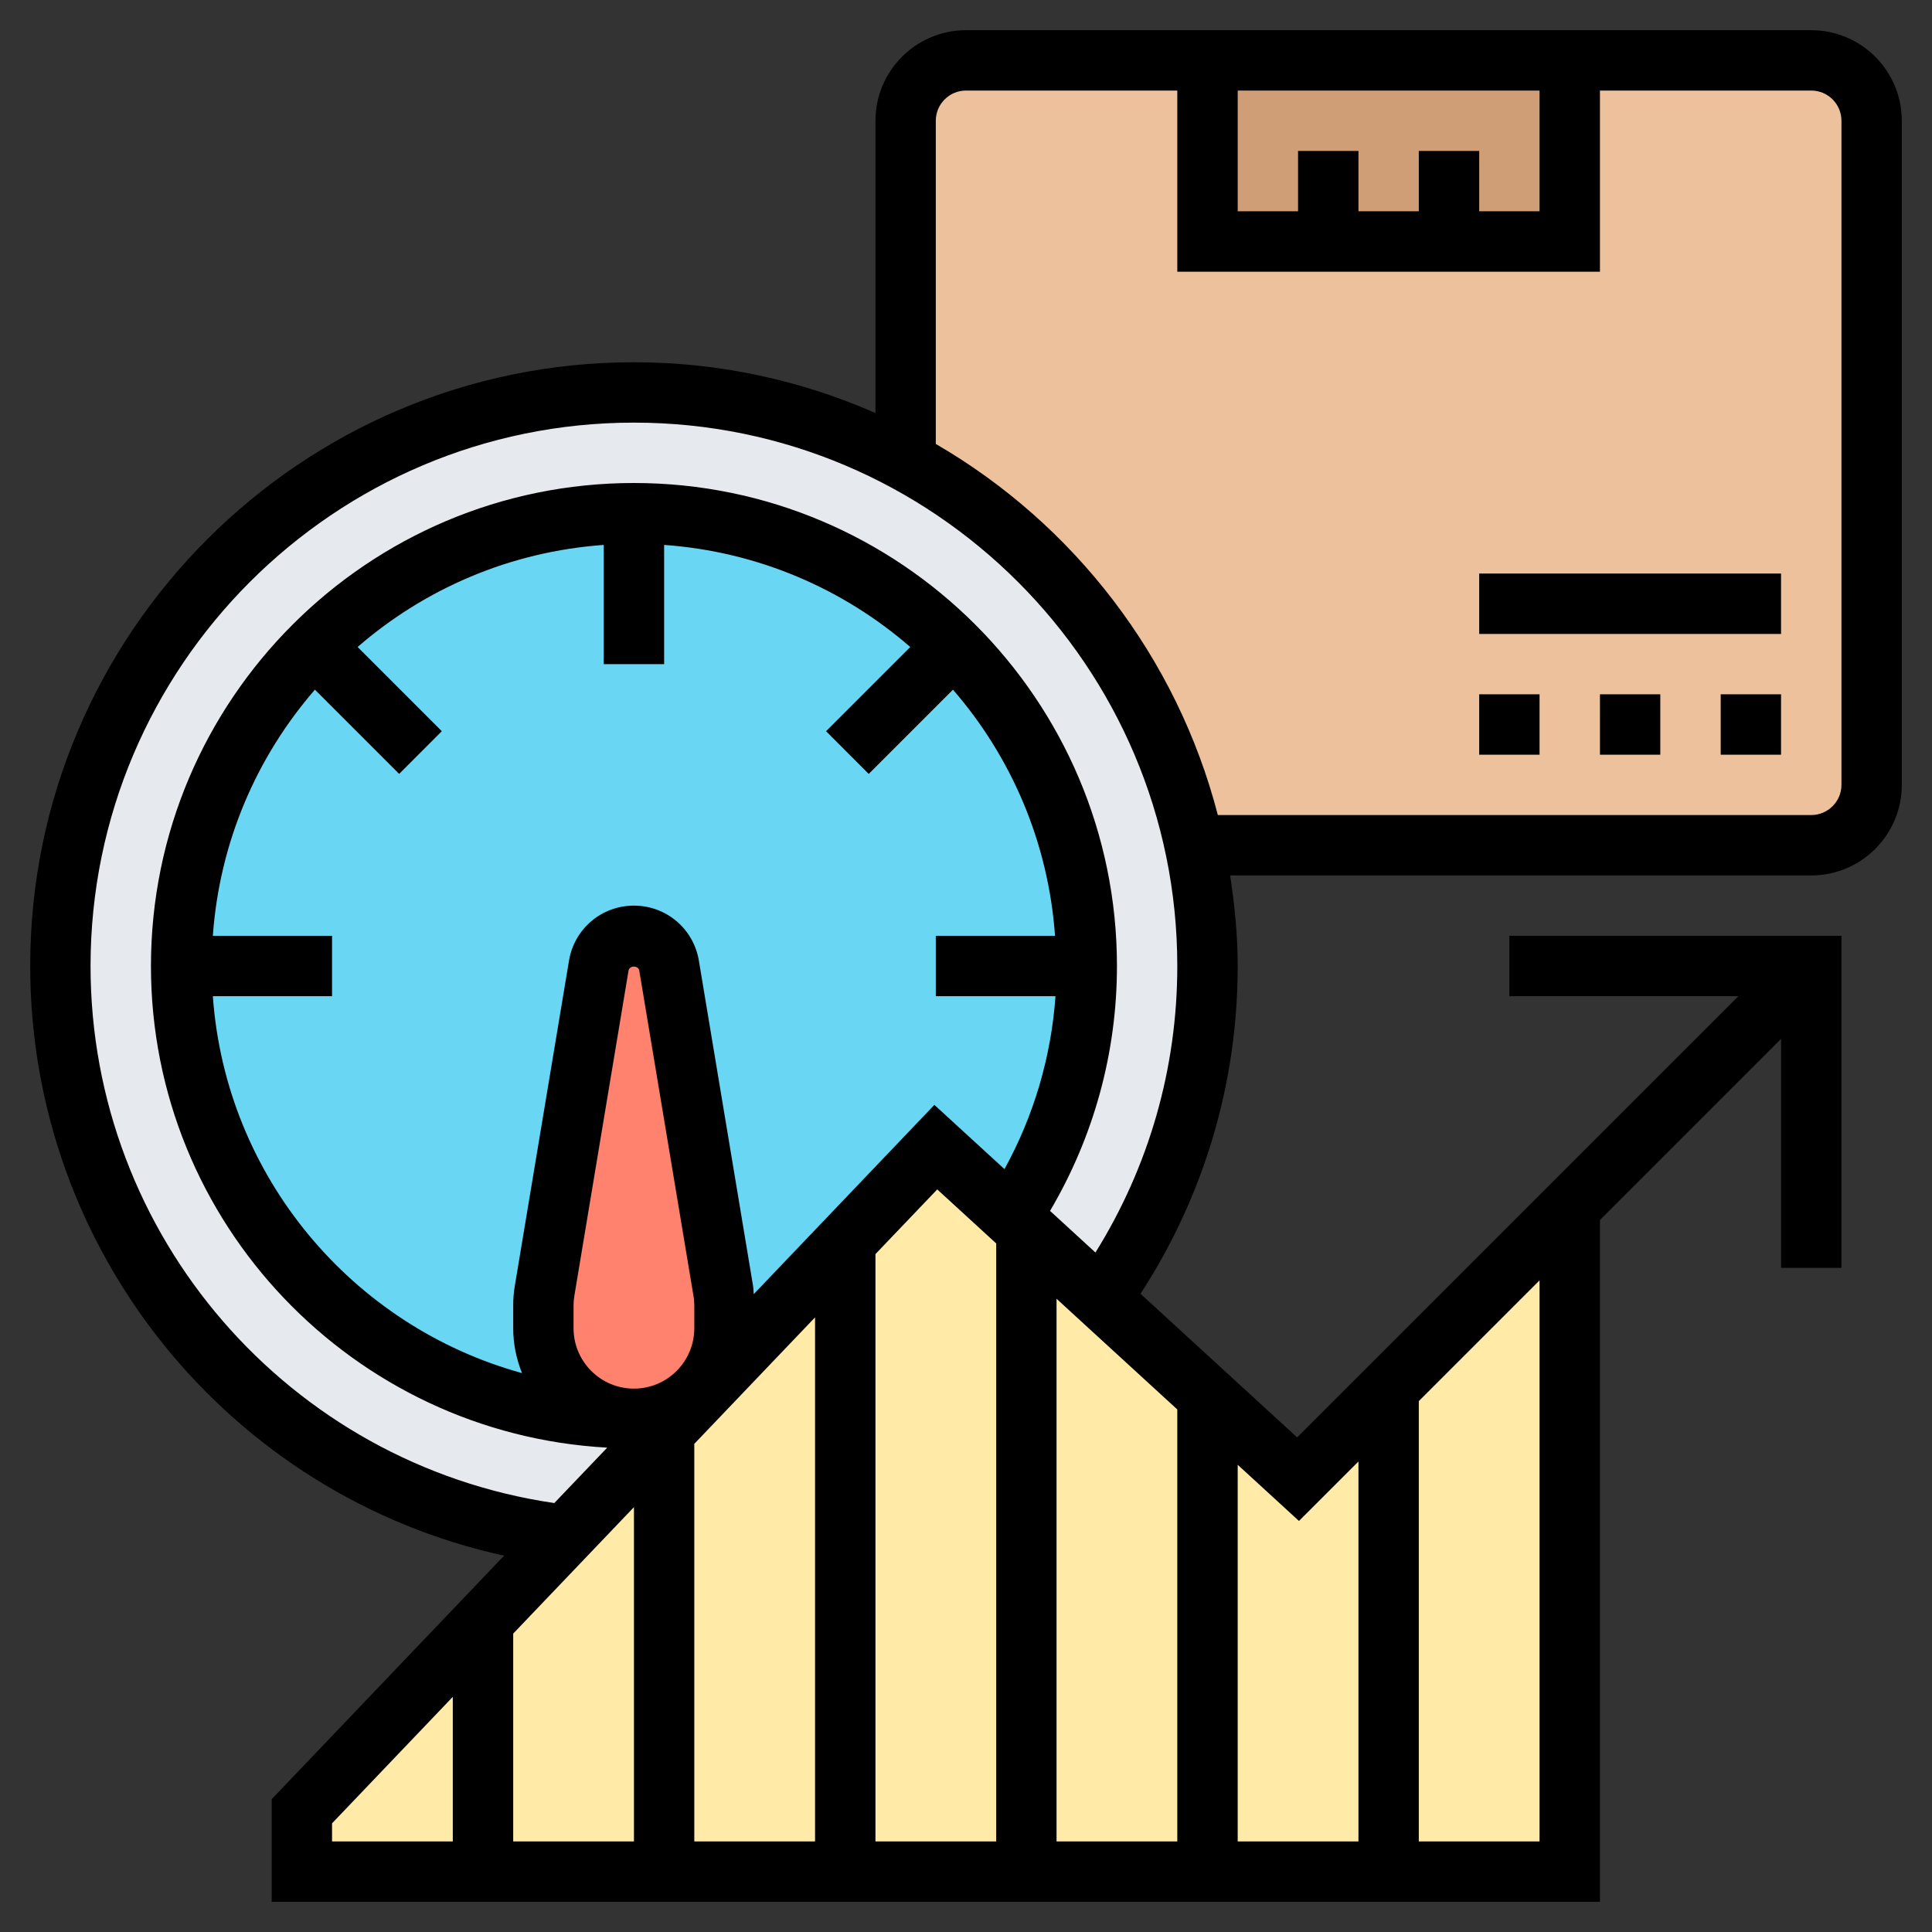 <svg width="60" height="60" viewBox="0 0 60 60" fill="none" xmlns="http://www.w3.org/2000/svg">
<rect x="0" y="0" width="60" height="60" fill="#333333" stroke="none"/>
<g clip-path="url(#clip0_1_86952)">
<path d="M19.688 47.812C29.525 47.812 37.5 39.838 37.5 30C37.5 20.162 29.525 12.188 19.688 12.188C9.85 12.188 1.875 20.162 1.875 30C1.875 39.838 9.85 47.812 19.688 47.812Z" fill="#E6E9ED"/>
<path d="M56.252 1.875H30.002C28.97 1.875 28.127 2.719 28.127 3.75V14.306L28.117 14.316C32.645 16.744 36.002 21.084 37.098 26.25H37.108H56.252C57.283 26.25 58.127 25.406 58.127 24.375V3.75C58.127 2.719 57.283 1.875 56.252 1.875Z" fill="#ECC19C"/>
<path d="M37.5 1.875H48.75V7.5H45H41.25H37.5V1.875Z" fill="#CF9E76"/>
<path d="M29.625 20.062C27.084 17.512 23.569 15.938 19.688 15.938C15.806 15.938 12.291 17.512 9.75 20.062C7.2 22.603 5.625 26.119 5.625 30C5.625 37.763 11.925 44.062 19.688 44.062C20.156 44.062 20.616 44.044 21.075 43.997L26.25 38.569L29.062 35.625L31.406 37.772C32.888 35.55 33.75 32.878 33.75 30C33.75 26.119 32.175 22.603 29.625 20.062Z" fill="#69D6F4"/>
<path d="M20.775 29.991L22.462 40.087C22.491 40.237 22.5 40.388 22.5 40.547V41.25C22.5 42.028 22.181 42.731 21.675 43.237C21.169 43.744 20.466 44.062 19.688 44.062C18.131 44.062 16.875 42.806 16.875 41.25V40.547C16.875 40.388 16.884 40.237 16.913 40.087L18.6 29.991C18.684 29.456 19.144 29.062 19.688 29.062C20.231 29.062 20.691 29.456 20.775 29.991Z" fill="#FF826E"/>
<path d="M43.125 43.125L40.312 45.938L37.5 43.359L34.2 40.331L31.875 38.203L31.406 37.772L29.062 35.625L26.25 38.569L21.075 43.997L20.625 44.466L17.55 47.681L15 50.353L9.375 56.25V58.125H15H20.625H26.25H31.875H37.5H43.125H48.75V37.5L43.125 43.125Z" fill="#FFEAA7"/>
<path d="M56.25 0.938H30C28.449 0.938 27.188 2.199 27.188 3.75V12.827C24.889 11.818 22.355 11.25 19.688 11.25C9.349 11.25 0.938 19.661 0.938 30C0.938 38.878 7.149 46.454 15.655 48.313L8.438 55.875V59.062H49.688V37.888L55.312 32.263V39.375H57.188V29.062H46.875V30.938H53.987L40.284 44.64L35.42 40.18C37.388 37.146 38.438 33.649 38.438 30C38.438 29.042 38.343 28.107 38.203 27.188H56.25C57.801 27.188 59.062 25.926 59.062 24.375V3.75C59.062 2.199 57.801 0.938 56.25 0.938ZM44.062 4.688V6.562H42.188V4.688H40.312V6.562H38.438V2.812H47.812V6.562H45.938V4.688H44.062ZM6.61 29.062C6.817 26.149 7.974 23.499 9.78 21.418L12.396 24.034L13.721 22.708L11.106 20.093C13.187 18.287 15.837 17.13 18.75 16.923V20.625H20.625V16.923C23.539 17.13 26.188 18.287 28.269 20.093L25.654 22.708L26.979 24.034L29.595 21.418C31.401 23.499 32.557 26.15 32.765 29.062H29.062V30.938H32.779C32.645 32.828 32.105 34.654 31.195 36.308L29.018 34.313L23.407 40.192C23.399 40.104 23.4 40.016 23.386 39.93L21.704 29.833C21.538 28.843 20.691 28.125 19.688 28.125C18.684 28.125 17.837 28.843 17.671 29.832L15.989 39.928C15.954 40.133 15.938 40.338 15.938 40.545V41.25C15.938 41.743 16.039 42.212 16.212 42.643C10.95 41.195 7.01 36.554 6.61 30.938H10.312V29.062H6.61ZM17.812 41.25V40.545C17.812 40.443 17.821 40.339 17.838 40.237L19.52 30.142C19.548 29.977 19.826 29.977 19.853 30.142L21.535 40.237C21.554 40.339 21.562 40.443 21.562 40.545V41.25C21.562 42.284 20.722 43.125 19.688 43.125C18.653 43.125 17.812 42.284 17.812 41.25ZM25.312 40.912V57.188H21.562V44.84L25.312 40.912ZM27.188 38.947L29.107 36.938L30.938 38.616V57.188H27.188V38.947ZM32.812 40.334L36.562 43.772V57.188H32.812V40.334ZM19.688 57.188H15.938V50.733L19.688 46.805V57.188ZM10.312 56.625L14.062 52.697V57.188H10.312V56.625ZM47.812 57.188H44.062V43.513L47.812 39.763V57.188ZM40.341 47.235L42.188 45.388V57.188H38.438V45.49L40.341 47.235ZM34.02 38.898L32.61 37.605C33.967 35.304 34.688 32.694 34.688 30C34.688 21.729 27.958 15 19.688 15C11.417 15 4.688 21.729 4.688 30C4.688 37.99 10.973 44.524 18.858 44.958L17.214 46.679C8.975 45.47 2.812 38.386 2.812 30C2.812 20.695 10.383 13.125 19.688 13.125C28.992 13.125 36.562 20.695 36.562 30C36.562 33.178 35.682 36.23 34.02 38.898ZM57.188 24.375C57.188 24.892 56.767 25.312 56.25 25.312H37.821C36.549 20.404 33.347 16.274 29.062 13.787V3.75C29.062 3.233 29.483 2.812 30 2.812H36.562V8.438H49.688V2.812H56.25C56.767 2.812 57.188 3.233 57.188 3.75V24.375Z" fill="black"/>
<path d="M49.688 21.562H51.562V23.438H49.688V21.562Z" fill="black"/>
<path d="M45.938 21.562H47.812V23.438H45.938V21.562Z" fill="black"/>
<path d="M53.438 21.562H55.312V23.438H53.438V21.562Z" fill="black"/>
<path d="M45.938 17.812H55.312V19.688H45.938V17.812Z" fill="black"/>
</g>
<defs>
<clipPath id="clip0_1_86952">
<rect width="60" height="60" fill="white"/>
</clipPath>
</defs>
</svg>
